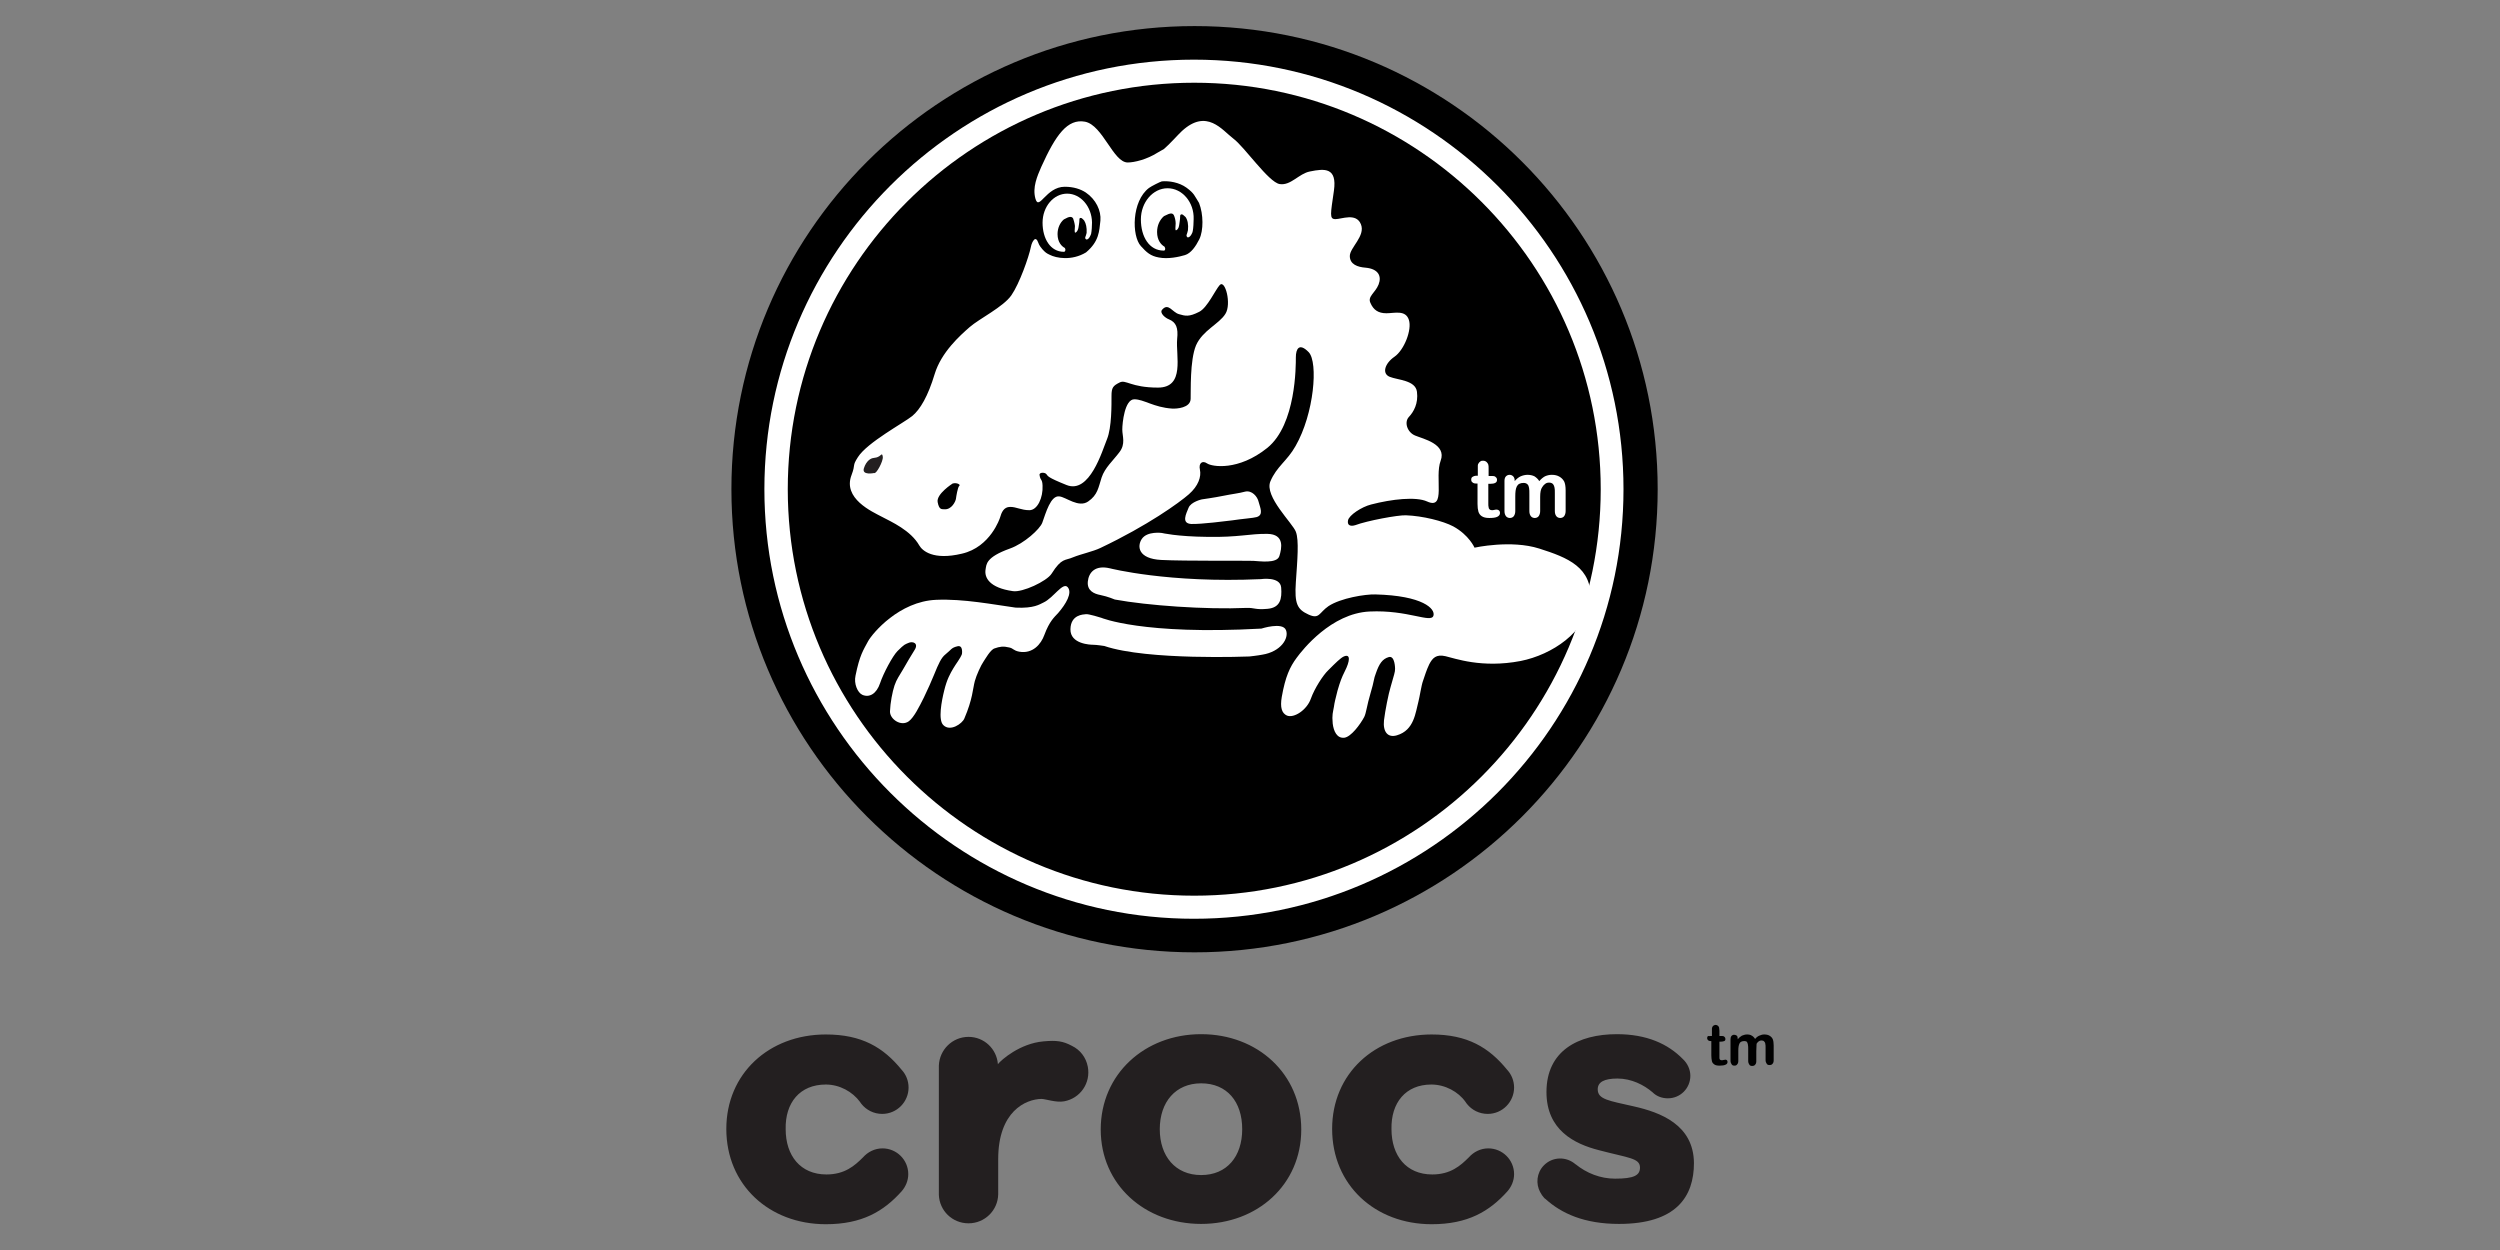 <?xml version="1.0" encoding="utf-8"?>
<!-- Generator: Adobe Illustrator 22.0.1, SVG Export Plug-In . SVG Version: 6.00 Build 0)  -->
<svg version="1.1" id="Layer_1" xmlns="http://www.w3.org/2000/svg" xmlns:xlink="http://www.w3.org/1999/xlink" x="0px" y="0px"
	 viewBox="0 0 834 417" style="enable-background:new 0 0 834 417;" xml:space="preserve">
<rect x="0" y="0" width="834" height="417" fill="#808080" stroke="none"/>
<style type="text/css">
	.st0{fill:#231F20;}
	.st1{fill:#FFFFFF;}
</style>
<g>
	<g>
		<g>
			<g>
				<path class="st0" d="M275.5,361.8c4.6,0,8.9,2.4,11.4,5.8c0.1,0.1,0.1,0.2,0.2,0.3c0.1,0.1,0.2,0.3,0.3,0.4l0,0
					c1.6,2,4.1,3.3,6.9,3.3c4.9,0,8.8-4,8.8-8.8c0-2.3-0.9-4.4-2.3-5.9c-6.1-7.5-13.3-11.8-25.3-11.8c-19,0-33.2,13.1-33.2,31.5
					c0,18.7,14.3,31.8,33.2,31.8c12.1,0,19.3-4.3,25.3-11l0,0c1.3-1.5,2.2-3.5,2.2-5.7c0-4.8-3.9-8.6-8.6-8.6c-2.6,0-4.9,1.2-6.5,3
					c-2.8,2.8-6.1,5.7-12.2,5.7c-8.7,0-13.6-6.3-13.6-15.1C261.9,367.9,266.8,361.8,275.5,361.8z M545.1,369.1
					c-8.3-1.9-12.1-2.3-12.1-5.7c0-2.4,2.1-3.6,6.6-3.6c4.6,0,8.8,2.1,11.7,4.6l0,0c1.3,1.3,3.1,2,5.1,2c4.2,0,7.5-3.4,7.5-7.5
					c0-2.2-1-4.2-2.5-5.6c-5-5.1-12.1-8.3-22-8.3c-13,0-23.5,5.6-23.5,19.3c0,12.7,9.3,17.3,17.5,19.4c9.8,2.6,13.7,2.6,13.7,5.8
					c0,2.6-2,3.7-8.3,3.7c-4.9,0-9.5-1.8-13.3-4.9l0.2,0.2c0,0,0,0,0,0c-3.1-2.8-7.8-2.7-10.7,0.3c-2.4,2.5-2.7,6.1-1.2,8.9
					c0.1,0.1,0.1,0.2,0.2,0.3c0.1,0.2,0.3,0.5,0.4,0.7c0.1,0.2,0.3,0.3,0.4,0.5c0.1,0.2,0.3,0.3,0.4,0.5c0.1,0.1,0.3,0.2,0.4,0.3
					c5.3,4.8,12.9,8.3,24.5,8.3c19.1,0,25-9.1,25-20.3C565,375.2,553.9,371.1,545.1,369.1z M400.7,345c-18.8,0-33.5,13.3-33.5,31.8
					c0,18.4,14.7,31.5,33.5,31.5c18.8,0,33.4-13.1,33.4-31.5C434.1,358.2,419.5,345,400.7,345z M400.7,392
					c-8.6,0-13.8-6.3-13.8-15.3c0-9.1,5.3-15.3,13.8-15.3c8.6,0,13.7,6.1,13.7,15.3C414.4,385.8,409.3,392,400.7,392z M477.5,361.8
					c4.6,0,9,2.4,11.4,5.8c0.1,0.1,0.1,0.2,0.2,0.3c0.1,0.1,0.2,0.3,0.3,0.4l0,0c1.6,2,4.1,3.3,6.9,3.3c4.9,0,8.8-4,8.8-8.8
					c0-2.3-0.9-4.4-2.3-5.9c-6.1-7.5-13.3-11.8-25.2-11.8c-19,0-33.2,13.1-33.2,31.5c0,18.7,14.3,31.8,33.2,31.8
					c12.1,0,19.3-4.3,25.3-11l0,0c1.3-1.5,2.2-3.5,2.2-5.7c0-4.8-3.9-8.6-8.6-8.6c-2.6,0-4.9,1.2-6.5,3c-2.8,2.8-6.1,5.7-12.2,5.7
					c-8.7,0-13.6-6.3-13.6-15.1C464,367.9,468.9,361.8,477.5,361.8z"/>
			</g>
			<path class="st0" d="M357.6,348.9c-3-1.6-5.1-1.9-9.5-1.5c-7.9,0.7-14.1,6.2-15.2,7.6v0.4c0-0.1,0-0.2,0-0.4c0,0,0,0,0,0V355
				c-0.4-5.1-4.6-9.1-9.8-9.1c-5.4,0-9.7,4.3-9.9,9.6v43.1c0.2,5.3,4.5,9.5,9.9,9.5c5.4,0,9.8-4.3,9.9-9.7v-11.7
				c0-16,9.2-20,14.4-20.1c1.4,0,4.9,1.3,7.6,0.8c5.4-1,8.9-6.1,7.9-11.5C362.3,352.7,360.3,350.2,357.6,348.9z"/>
		</g>
	</g>
	<g>
		<path d="M570.8,345.6h0.3v-1.5c0-0.4,0-0.7,0-1c0-0.2,0.1-0.4,0.2-0.6c0.1-0.2,0.2-0.3,0.4-0.4c0.2-0.1,0.4-0.2,0.6-0.2
			c0.3,0,0.6,0.1,0.9,0.4c0.2,0.2,0.3,0.4,0.3,0.6c0,0.2,0.1,0.6,0.1,1v1.7h0.9c0.4,0,0.6,0.1,0.8,0.3c0.2,0.2,0.3,0.4,0.3,0.7
			c0,0.3-0.1,0.6-0.4,0.7c-0.3,0.1-0.6,0.2-1.1,0.2h-0.5v4.6c0,0.4,0,0.7,0,0.9c0,0.2,0.1,0.4,0.2,0.5c0.1,0.1,0.3,0.2,0.6,0.2
			c0.1,0,0.3,0,0.6-0.1c0.3,0,0.5-0.1,0.6-0.1c0.2,0,0.4,0.1,0.5,0.2c0.2,0.2,0.2,0.4,0.2,0.6c0,0.4-0.2,0.7-0.7,0.9
			c-0.4,0.2-1.1,0.3-1.9,0.3c-0.8,0-1.4-0.1-1.8-0.4c-0.4-0.3-0.7-0.6-0.8-1.1c-0.1-0.5-0.2-1.1-0.2-1.9v-4.8h-0.3
			c-0.4,0-0.6-0.1-0.8-0.3c-0.2-0.2-0.3-0.4-0.3-0.7c0-0.3,0.1-0.5,0.3-0.7C570.1,345.7,570.4,345.6,570.8,345.6z"/>
		<path d="M585.9,350.7v3.3c0,0.5-0.1,0.9-0.4,1.2c-0.2,0.3-0.6,0.4-1,0.4c-0.4,0-0.7-0.1-0.9-0.4c-0.2-0.3-0.4-0.7-0.4-1.2v-4
			c0-0.6,0-1.1-0.1-1.5c0-0.3-0.2-0.6-0.3-0.9c-0.2-0.2-0.5-0.3-0.9-0.3c-0.8,0-1.4,0.3-1.6,0.8c-0.3,0.6-0.4,1.4-0.4,2.4v3.4
			c0,0.5-0.1,0.9-0.4,1.2c-0.2,0.3-0.5,0.4-0.9,0.4c-0.4,0-0.7-0.1-0.9-0.4c-0.2-0.3-0.4-0.7-0.4-1.2v-7.2c0-0.5,0.1-0.8,0.3-1.1
			c0.2-0.2,0.5-0.4,0.9-0.4c0.3,0,0.6,0.1,0.9,0.3c0.2,0.2,0.3,0.5,0.3,1v0.2c0.4-0.5,0.9-0.9,1.4-1.2c0.5-0.2,1.1-0.4,1.7-0.4
			c0.6,0,1.2,0.1,1.6,0.4c0.4,0.2,0.8,0.6,1.1,1.1c0.4-0.5,0.9-0.9,1.4-1.1c0.5-0.2,1-0.4,1.6-0.4c0.7,0,1.3,0.1,1.8,0.4
			c0.5,0.3,0.9,0.7,1.1,1.2c0.2,0.5,0.3,1.2,0.3,2.1v4.9c0,0.5-0.1,0.9-0.4,1.2c-0.2,0.3-0.6,0.4-1,0.4c-0.4,0-0.7-0.1-0.9-0.4
			c-0.2-0.3-0.4-0.7-0.4-1.2v-4.2c0-0.5,0-1-0.1-1.3c0-0.3-0.2-0.6-0.4-0.8c-0.2-0.2-0.5-0.3-0.9-0.3c-0.3,0-0.6,0.1-0.9,0.3
			c-0.3,0.2-0.5,0.5-0.7,0.8C586,348.9,585.9,349.6,585.9,350.7z"/>
	</g>
	<g>
		<g>
			<path d="M294.7,155.7c0,0-2.1,3.2-3.7,2.9c-1.6-0.3-2.4-0.9-1.3-3.1c0,0,2.2-1.6,3.2-1.5c1.1,0.1,1.5-0.1,1.7-0.6
				C294.9,153.1,296,154.4,294.7,155.7z"/>
			<g>
				<path d="M553,163.2c0,85.3-69.2,154.5-154.5,154.5c-85.3,0-154.5-69.2-154.5-154.5C244,77.8,313.2,8.7,398.5,8.7
					C483.8,8.7,553,77.8,553,163.2z"/>
				<path class="st1" d="M255,163.2c0,79,64.3,143.3,143.3,143.3c79,0,143.3-64.3,143.3-143.3c0-79-64.3-143.3-143.3-143.3
					C319.3,19.9,255,84.2,255,163.2z M262.8,163.2c0-74.8,60.8-135.6,135.6-135.6c74.8,0,135.6,60.8,135.6,135.6
					c0,74.8-60.8,135.6-135.6,135.6C323.6,298.8,262.8,238,262.8,163.2z"/>
				<g>
					<g>
						<path class="st1" d="M492.6,158.7h0.4v-2.1c0-0.6,0-1,0-1.3c0-0.3,0.1-0.6,0.3-0.8c0.1-0.2,0.3-0.4,0.6-0.6
							c0.3-0.2,0.5-0.2,0.9-0.2c0.5,0,0.9,0.2,1.2,0.5c0.2,0.2,0.4,0.5,0.5,0.8c0.1,0.3,0.1,0.8,0.1,1.4v2.4h1.3
							c0.5,0,0.9,0.1,1.1,0.4c0.3,0.2,0.4,0.5,0.4,0.9c0,0.5-0.2,0.8-0.6,1c-0.4,0.2-0.9,0.3-1.6,0.3h-0.7v6.5c0,0.6,0,1,0.1,1.3
							c0,0.3,0.1,0.5,0.3,0.7c0.2,0.2,0.4,0.3,0.8,0.3c0.2,0,0.5,0,0.8-0.1c0.4-0.1,0.6-0.1,0.8-0.1c0.3,0,0.5,0.1,0.8,0.3
							c0.2,0.2,0.3,0.5,0.3,0.8c0,0.6-0.3,1-0.9,1.3c-0.6,0.3-1.5,0.4-2.7,0.4c-1.1,0-1.9-0.2-2.5-0.6c-0.6-0.4-0.9-0.9-1.1-1.5
							c-0.2-0.7-0.3-1.5-0.3-2.6v-6.8h-0.5c-0.5,0-0.9-0.1-1.2-0.4c-0.3-0.2-0.4-0.5-0.4-0.9c0-0.4,0.1-0.7,0.4-0.9
							C491.7,158.8,492.1,158.7,492.6,158.7z"/>
						<path class="st1" d="M513.8,165.8v4.7c0,0.7-0.2,1.3-0.5,1.7c-0.3,0.4-0.8,0.6-1.3,0.6c-0.5,0-1-0.2-1.3-0.6
							c-0.3-0.4-0.5-0.9-0.5-1.7v-5.6c0-0.9,0-1.6-0.1-2.1c-0.1-0.5-0.2-0.9-0.5-1.2c-0.3-0.3-0.7-0.5-1.3-0.5
							c-1.2,0-1.9,0.4-2.3,1.2c-0.4,0.8-0.5,1.9-0.5,3.4v4.8c0,0.7-0.2,1.3-0.5,1.7c-0.3,0.4-0.8,0.6-1.3,0.6c-0.5,0-1-0.2-1.3-0.6
							c-0.3-0.4-0.5-0.9-0.5-1.7v-10.1c0-0.7,0.2-1.2,0.5-1.5c0.3-0.3,0.7-0.5,1.2-0.5c0.5,0,0.9,0.2,1.2,0.5
							c0.3,0.3,0.5,0.8,0.5,1.3v0.3c0.6-0.7,1.3-1.3,2-1.6c0.7-0.3,1.5-0.5,2.3-0.5c0.9,0,1.7,0.2,2.3,0.5c0.6,0.4,1.2,0.9,1.6,1.6
							c0.6-0.7,1.2-1.2,1.9-1.6c0.7-0.3,1.4-0.5,2.3-0.5c1,0,1.8,0.2,2.5,0.6c0.7,0.4,1.2,0.9,1.6,1.6c0.3,0.6,0.5,1.6,0.5,3v6.9
							c0,0.7-0.2,1.3-0.5,1.7c-0.3,0.4-0.8,0.6-1.3,0.6c-0.5,0-1-0.2-1.3-0.6c-0.3-0.4-0.5-0.9-0.5-1.7v-6c0-0.8,0-1.4-0.1-1.8
							c-0.1-0.5-0.2-0.8-0.5-1.2c-0.3-0.3-0.7-0.5-1.3-0.5c-0.5,0-0.9,0.1-1.3,0.4c-0.4,0.3-0.7,0.6-1,1.1
							C514,163.2,513.8,164.2,513.8,165.8z"/>
					</g>
					<g>
						<g>
							<path class="st1" d="M429,210.2c-1.1-2.8-8.2-0.5-8.2-0.5c-39.7,2.2-53.4-3.6-53.4-3.6s-4.4-1.4-5.2-1.2
								c-0.8,0.1-5,0.1-5.1,5c-0.1,5,6.7,5.2,7.7,5.2c1,0,3.6,0.4,3.6,0.4c14.4,4.9,48.4,3.5,48.4,3.5s2.8-0.3,4.3-0.6
								C427.3,217.4,430.1,212.9,429,210.2z M513.5,183c-9.4-3-21.6-0.3-21.6-0.3s-1.8-4.2-7.1-7.1c-3.4-1.8-10.2-3.5-15.8-3.7
								c-2.7-0.1-12.9,1.8-16.9,3.3c-0.6,0.2-2.8,0.7-2.4-1.6c0.3-1.7,4.5-4.5,7.7-5.3c6.9-1.8,15-2.7,18.7-1
								c6.4,2.9,2.4-8,4.5-13.6c2.1-5.6-5.9-7.3-8.5-8.4c-2.7-1.1-3.7-4.5-2.1-6.2c1.6-1.7,3.2-4.5,2.7-8.4c-0.5-3.9-6.4-3.9-9.1-5
								c-2.7-1.1-1.6-4.5,1.6-6.7c3.2-2.2,5.9-9,4.8-12.3c-1.1-3.4-4.8-2.2-7.5-2.2c-2.7,0-4.3-1.1-5.3-3.4
								c-1.1-2.2,1.6-3.4,2.7-6.2c1.1-2.8-0.1-5.2-4.3-5.6c-2.7-0.2-5.3-1.1-5.3-3.9c0-2.8,5.3-6.7,3.7-10.6
								c-1.6-3.9-6.4-1.7-8.5-1.7c-2.1,0-1.6-1.7-0.5-9.5c1.1-7.8-3.1-7.4-8-6.4c-3.7,0.7-6.4,4.8-10.1,4.2
								c-3.7-0.6-11.7-12.4-15.5-15.2c-3.7-2.8-8.8-10.1-17.1-2.5c-1.3,1.2-4,4.3-6,6c-0.7,0.4-1.4,0.8-2.1,1.2
								c-3.6,2.3-7.8,3.3-10,3.3c-4.8,0-8.3-12.4-14.2-13.6c-5.9-1.1-9.8,4.4-14.6,15c-1.4,3.2-3,6.9-2,10.6
								c1.2,4.4,3.5-3.9,9.8-3.9c3,0,5.3,0.8,7,1.9c3.4,2.3,5.2,6.1,4.9,9.4c-0.4,3.5-0.4,6.9-4.8,10.6c-4.8,2.9-10,1.9-12.1,0.8
								c-1.1-0.5-1.5-0.8-2.5-1.9c-0.3-0.4-1-1.1-1.4-2.3c-0.3-0.9-0.9-1.5-1.5-0.6c-0.7,0.9-0.9,2.2-0.9,2.2
								c-0.7,3.4-3.8,12.2-6.5,16.1c-2.7,3.9-10.7,7.8-13.9,10.6c-3.2,2.8-9.5,8.4-11.7,15.7c-2.2,7.3-4.8,11.8-7.5,14
								c-2.7,2.2-15,8.8-18.1,13.7c-2,3.1-0.7,2.2-2.1,5.9c-3.1,7.9,6.9,12.3,10.1,14c3.2,1.7,9.6,4.5,12.5,9.6
								c1,1.7,4.6,5,14.2,2.7c9.6-2.2,12.7-12,12.7-12c0.5-1.7,1.2-3.6,3.4-3.6c2.1,0,3.7,1.1,6.4,1.1c2.7,0,4.6-4.2,4.4-8.2
								c-0.1-2.4-0.7-1.5-1-3.5c-0.2-1,1.8-1,2.3-0.3c0.5,0.6,0.2,1,6.7,3.6c7.7,3.1,11.9-11.4,13.5-15.3c1.6-3.9,1.5-11.6,1.5-14.4
								c0-2.8,0.5-3.4,2.7-4.5c2.1-1.1,3.7,1.7,12.8,1.7c9.1,0,5.9-10.6,6.4-16.2c0.4-3.7-0.3-5.6-2.8-6.6c-1.1-0.4-3.2-2.1-2.2-3.2
								c2.1-2.4,3.4,0.9,5.6,1.5c2.1,0.6,3.3,1,6.8-0.8c2.7-1.4,5.4-7.4,6.8-8.9c1.8-2,4,6.3,1.9,9.6c-2.1,3.4-7.6,5.5-9.8,10.5
								c-2.1,5-1.7,15.4-1.8,17.9c-0.1,3-4.7,3.3-6.2,3.2c-6.1-0.4-9.4-3.1-12.6-3.1c-3.2,0-4,7.9-4,10.1c0,2.2,1.2,4.8-1,7.6
								c-2.1,2.8-4.8,5.1-5.9,8.4c-1.1,3.4-1.3,5.8-4.5,8c-3.2,2.2-7.4-1.5-9.6-1.7c-2.9-0.4-4.5,5.5-5.7,8.8
								c-0.8,2.1-6,6.9-10.8,8.6c-8.1,2.9-7.8,5.3-8.1,6.9c-0.5,2.8,1.3,6.2,9.1,7.3c3.2,0.5,11.3-3.3,12.9-5.8
								c3.4-5.4,4.5-4.3,7.2-5.5c2.7-1.1,6.6-1.9,9.1-3.1c15.8-7.5,26.3-15.1,29.5-17.9c3.2-2.8,4.2-5.9,3.7-8.2
								c-0.5-2.2,0.8-3.2,2.4-2.1c1.6,1.1,10.4,2.6,20.1-5.2c9.6-7.8,9.5-27.4,9.5-30.2c0-2.8,1.1-5,4.3-1.7
								c3.2,3.4,1.8,20.5-4.4,31.3c-2.8,5-6.3,6.8-8.4,11.8c-2.1,5,7.5,14,8.5,16.8c1.1,2.8,0.5,9.5,0,16.8
								c-0.5,7.3,0.5,9.1,4.2,10.8c3.7,1.7,3.5-0.6,6.7-2.8c4.1-2.7,12.3-4,15.6-3.9c15.9,0.4,20.1,4.8,19.4,7.1
								c-0.8,2.6-8.5-2-21.3-1.4c-12.8,0.6-22.4,12.8-24.3,15.4c-2.3,3.1-3.8,6.3-5,13.1c-0.6,3.5,0,5.4,1.7,6.2
								c2.4,1,6.7-1.9,8-5.6c1.2-3.4,4.1-7.9,5.8-9.5c2.5-2.5,4.1-4.1,5.2-4.6c2.3-1,2.1,1.5,0.3,5c-1,2-1.5,3.3-2.4,6.4
								c-0.7,2.8-1,3.9-1.2,5.4c-0.3,1.8-0.7,2.6-0.4,5.6c0.3,2.5,1.4,5,3.9,4.7c2.2-0.3,5.2-4.3,6.6-6.9c0.7-1.4,0.9-3.9,2.1-7.9
								c1.3-4.3,1-4.7,1.8-6.7c1.1-3.2,2.2-4.8,4.3-5.4c2.1-0.6,2.1,3.9,2.1,3.9c0,1.2-0.3,1.8-1.5,6.1c-0.7,2.3-1.8,7.8-2.2,11.1
								c-0.4,3.9,1.3,5.9,4.3,5c5.8-1.7,6.2-7.6,7.2-11.3c0.4-1.5,1-5.5,1.5-6.8c0.7-2,1.1-3.5,2.1-5.6c1.1-2.1,2.3-3.4,5.4-2.7
								c3.1,0.7,12.1,4.1,25.1,1.6c10.5-2.1,21.7-9.6,23.3-20.2C531.3,189.2,522.9,186,513.5,183z M320,162.1
								c-0.5,0.4-1,3.5-1.1,4.3c-0.1,0.8-1.4,3.7-3.9,3.5c-0.8-0.1-1.7,0.3-2.2-2.4c-0.5-2.7,5-6.2,5-6.2
								C319.2,160.9,320.6,161.7,320,162.1z M400.1,79.8c-1.2,2.4-2.8,4.7-4.8,5.3c-2,0.6-5.6,1.4-8.7,0.8c-2.8-0.5-4.1-1.7-6-3.8
								c-3.1-3.4-3.1-15,2.7-19.4c0.8-0.6,3.8-2.1,4.3-2.2c2.4-0.2,5.7,0.3,8.2,2.1c2.7,2,2.6,2.6,4.2,5.1
								C401.5,71.5,401.5,76.9,400.1,79.8z M380.9,179.8c-1.6,2.4-1.3,6.6,6.5,7c7.8,0.4,28.6,0.2,30.7,0.3c2.1,0.1,7.9,1,8.7-1.6
								c0.8-2.6,1.8-7.3-4-7.4c-5.8-0.1-9.7,1.2-20,1c-10.3-0.1-15.2-1.3-15.2-1.3S382.7,177.1,380.9,179.8z M411,173.6
								c3.2-0.5,7.3-0.8,8.2-1.1c2.4-0.7,1.2-3.1,0.7-5c-0.4-1.9-2.3-4-4.5-3.5c-2.2,0.6-4.4,0.8-7.3,1.4c-2.9,0.6-7.2,1.2-7.2,1.2
								s-3.6,0.8-4.4,2.8c-0.8,2-2.5,5.2,0.9,5.4C400.9,174.9,409.2,173.8,411,173.6z M362.9,194c-0.3,3.1,2.1,4.1,4.2,4.5
								c2.5,0.5,4.8,1.5,4.8,1.5c10.8,2,30.4,3.4,43.9,2.8c2.8-0.1,2.9,0.7,7.1,0.3c4.2-0.4,4.8-3.3,4.5-7.1
								c-0.3-3.8-6.8-2.8-6.8-2.8c-30.8,1.4-50.3-3.6-50.3-3.6C365.3,188.4,363.2,191,362.9,194z"/>
						</g>
					</g>
				</g>
			</g>
			<path class="st1" d="M356,64.6c-4.5,0-8.2,4.3-8.2,9.7c0,5.3,2.6,9.7,7.1,9.7c0.1,0,0.4,0,0.5-0.5c0.1-0.4-0.2-0.8-0.2-0.8
				c-1-0.5-2.4-1.9-2.4-4.6c0-2,0.8-3.8,2.1-4.9l1.2-0.6c0,0,1.4-0.7,1.9,0.3c0.2,0.5,0.5,1.6,0.6,2.5c0,0.9-0.3,2.4,0.2,2.2
				c0.7-0.4,0.9-1.2,1-1.8c0-0.3,0.3-1.4,0.3-2.6c0-0.3,0.1-0.5,0.4-0.5c0.3,0,0.4,0.1,0.5,0.2c0.2,0.1,0.5,0.5,0.7,0.7
				c0.6,1,0.9,2.3,0.8,4.1c-0.2,1.2-0.9,1.7-0.1,2.2c0.9,0.1,1.5-1.6,1.6-1.9c0.2-0.9,0.3-2.8,0.3-3.8
				C364.2,68.9,360.5,64.6,356,64.6z"/>
			<path class="st1" d="M389.5,62.8c-4.9,0-8.9,4.7-8.9,10.4c0,5.8,2.8,10.4,7.6,10.4c0.1,0,0.5,0,0.5-0.5c0.1-0.4-0.3-0.8-0.2-0.8
				c-1.1-0.6-2.5-2.1-2.5-4.9c0-2.2,0.9-4.1,2.3-5.3l1.3-0.6c0,0,1.5-0.8,2,0.3c0.3,0.6,0.6,1.8,0.6,2.7c0,1-0.3,2.6,0.2,2.3
				c0.8-0.4,0.9-1.3,1-1.9c0-0.3,0.3-1.5,0.3-2.8c0-0.3,0.1-0.5,0.4-0.6c0.3,0,0.5,0.1,0.6,0.2c0.2,0.2,0.6,0.5,0.8,0.7
				c0.7,1,1,2.5,0.8,4.4c-0.2,1.3-0.9,1.8-0.1,2.4c0.9,0.1,1.7-1.7,1.7-2.1c0.2-0.9,0.3-3,0.3-4C398.4,67.5,394.4,62.8,389.5,62.8z"
				/>
			<path class="st0" d="M291.6,157.8c0,0-4.2,0.9-3.4-1.6c0.8-2.5,2.3-3.3,3.1-3.4c0.8-0.1,1.4-0.2,2-0.6c0.6-0.3,1-1.3,1.2,0.2
				C294.7,153.8,292.3,158.3,291.6,157.8z"/>
		</g>
		<path class="st1" d="M356.2,195.9c-1.6-1.9-4.8,3.6-8.1,5.1c-1.3,0.6-3.1,2-9.3,1.7c-7.3-1-17.4-3-26.5-2.6
			c-12.3,0.5-21.2,11.1-22.7,13.8c-1.6,3-2.8,4.6-4.2,11.5c-0.6,2.7,0.7,5.7,2.3,6.4c2.3,1,4.7-0.3,5.9-3.9
			c1.1-3.3,4.2-9.1,5.8-10.7c2.4-2.4,2.5-2.2,3.6-2.7c1.4-0.7,3.7,0,2,2.5c-1.2,1.9-2.3,3.8-3.8,6.4c-1.1,1.9-2.1,3.2-2.8,5.3
			c-0.7,2.1-1.4,5.8-1.5,8.6c-0.1,2.6,3.7,5.2,6.3,3.3c1.7-1.3,3.4-4.7,5-7.9c1.4-2.9,2.5-5.4,3.4-7.6c1.5-3.7,2.4-5.7,3.8-6.8
			c2-1.6,1.9-2.2,4-2.7c2-0.5,1.5,2.6,1.5,2.6c-0.5,1.4-2.1,3.4-2.9,4.8c-1,1.7-2.1,3.6-3,7.3c-0.9,3.6-2.1,9.9-0.3,11.6
			c2.3,2.3,6.3-0.5,7-2.2c2.8-6.5,2.8-9.9,3.5-12.5c0.5-1.9,2.1-5.4,2.9-6.5c0.5-0.7,2.3-4,3.7-4.4c1.7-0.6,2.9-0.8,4.9-0.3
			c1.4,0.3,1.3,1,3.3,1.4c4.5,0.8,7.3-2.5,8.4-5.6c1.7-4.6,3.4-6,4.6-7.3C355.6,201.5,357.8,197.8,356.2,195.9z"/>
	</g>
</g>
</svg>
